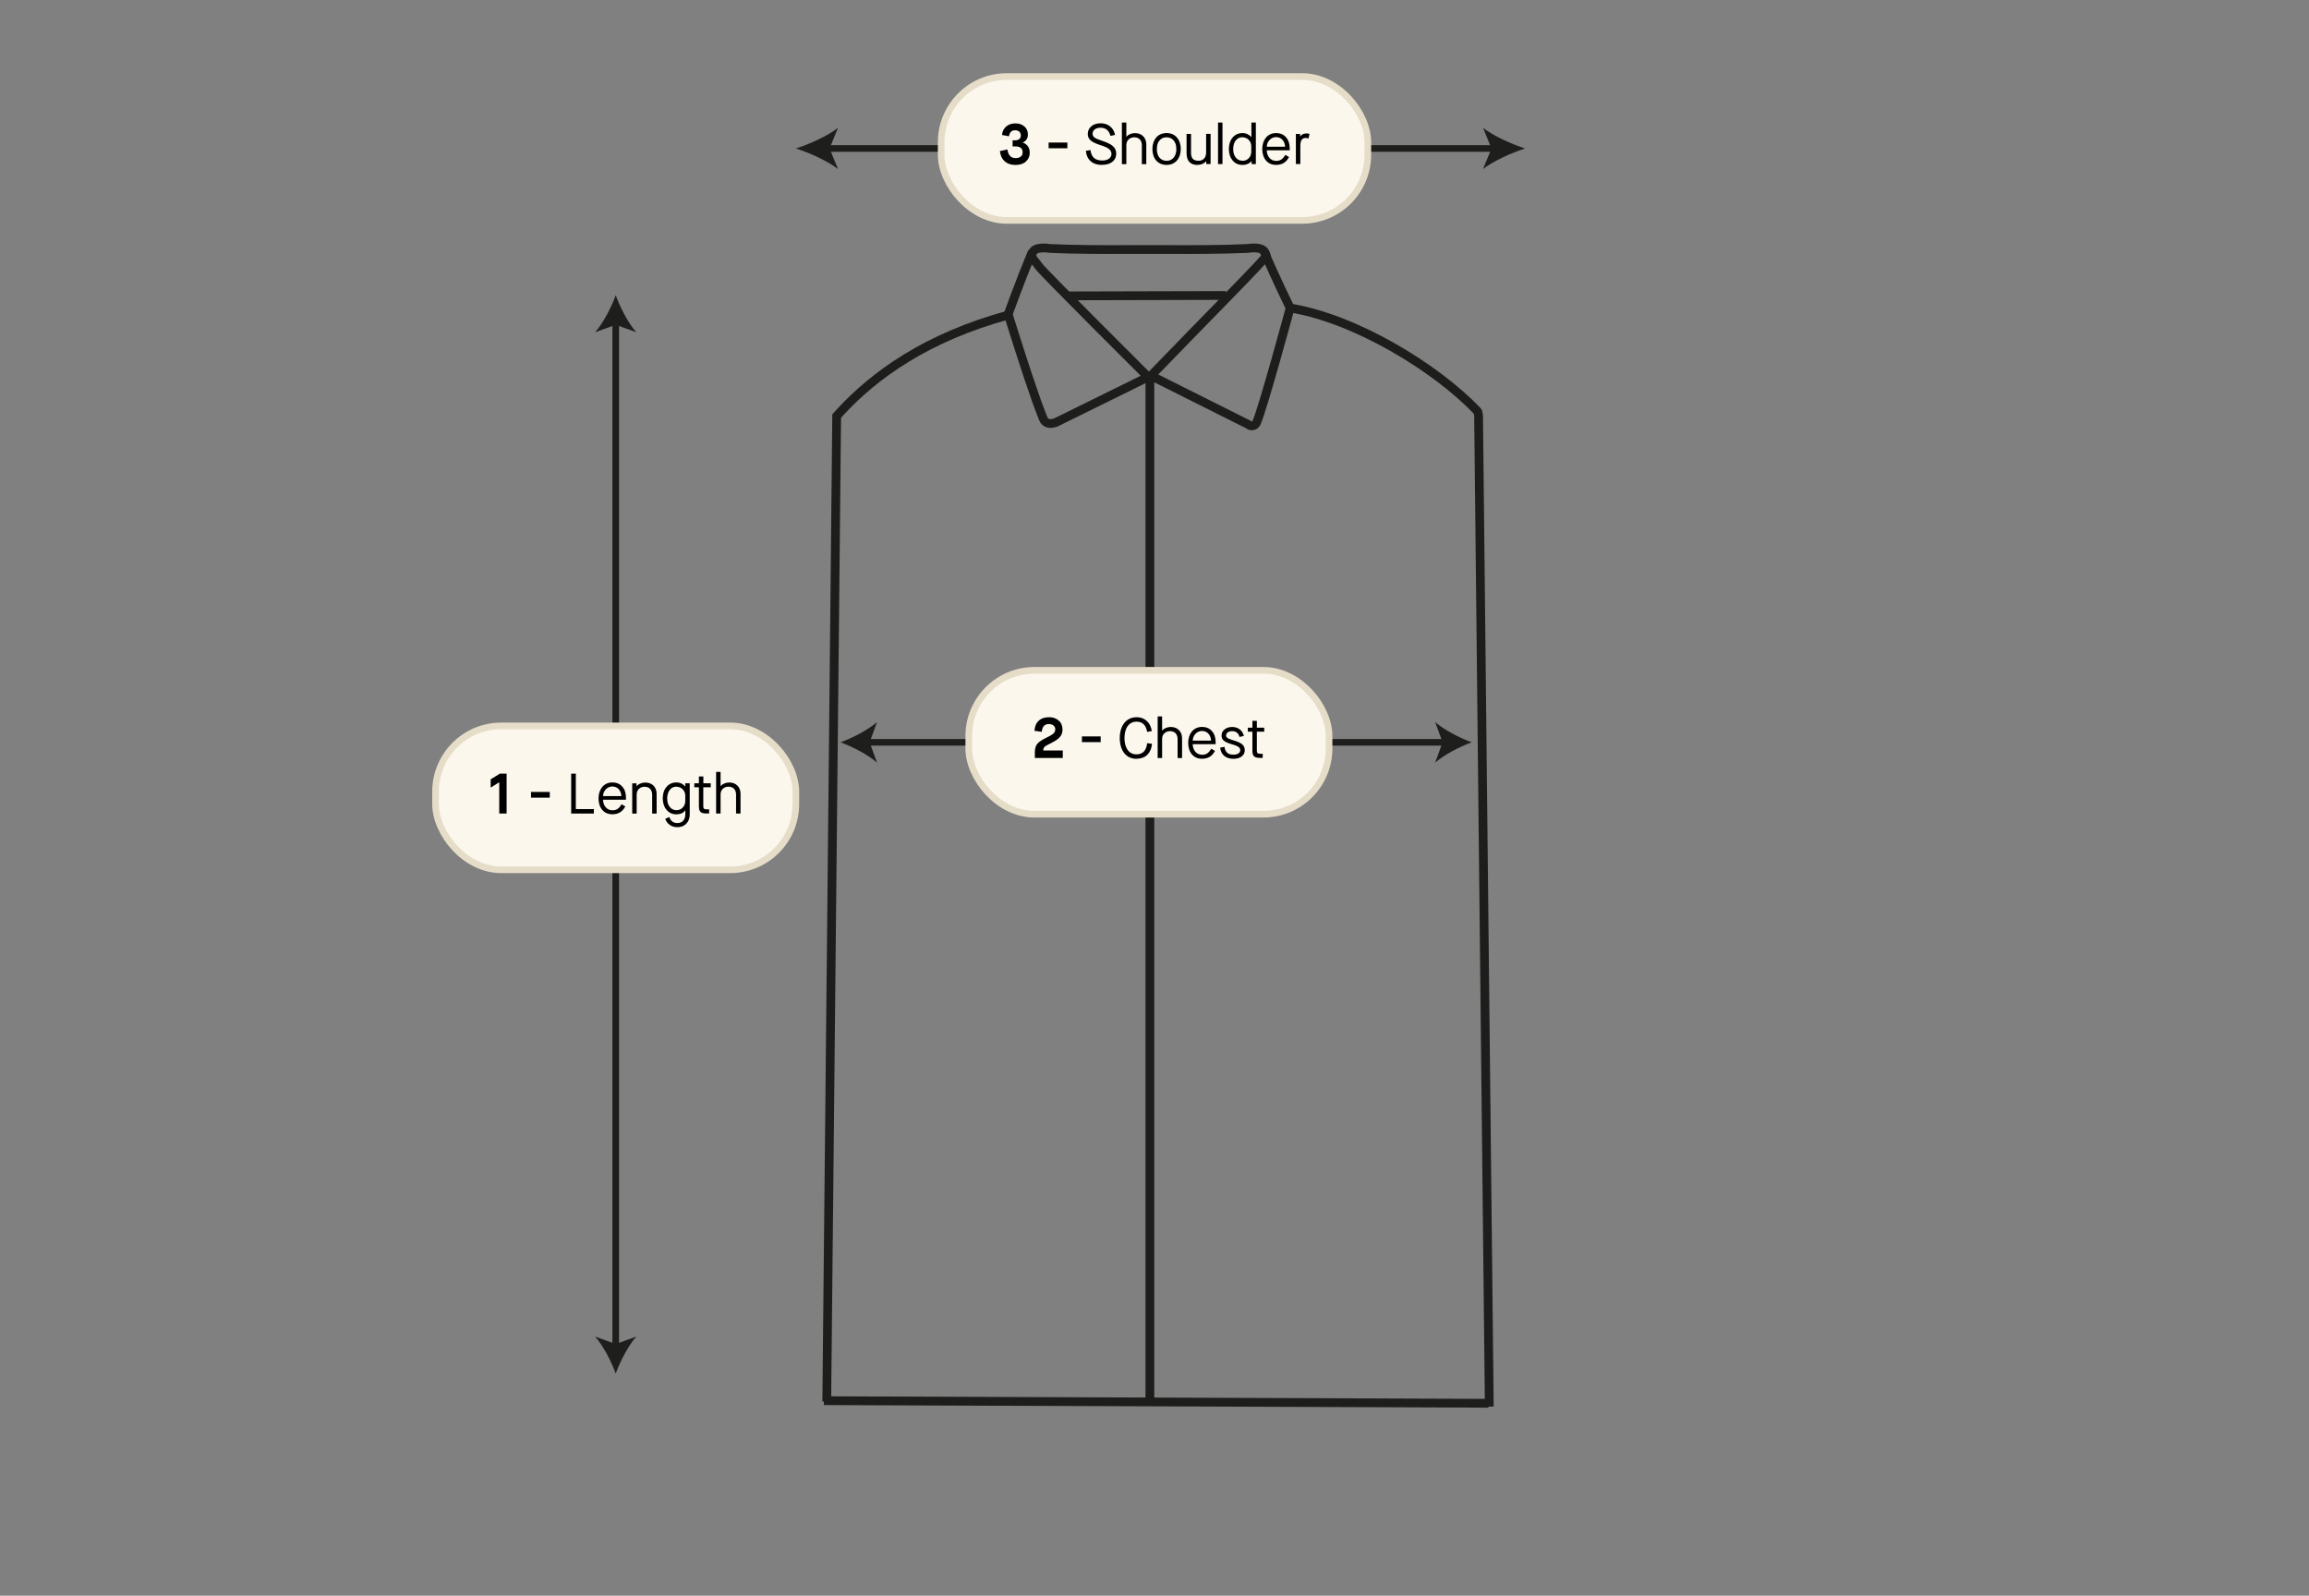 <svg viewBox="0 0 347.29 240" version="1.1" xmlns="http://www.w3.org/2000/svg" id="Calque_1">
  
  <rect x="0" y="0" width="347.29" height="240" fill="#808080" stroke="none"/>
  
  <defs>
    <style>
      .st0 {
        stroke: #1d1d1b;
        stroke-width: 1.32px;
      }

      .st0, .st1, .st2, .st3 {
        stroke-miterlimit: 10;
      }

      .st0, .st1, .st3 {
        fill: none;
      }

      .st1, .st3 {
        stroke: #1e1e1c;
      }

      .st2 {
        fill: #fbf7ec;
        stroke: #e6ddc9;
      }

      .st4 {
        fill: #1e1e1c;
      }

      .st3 {
        stroke-width: .99px;
      }
    </style>
  </defs>
  <g id="c">
    <g>
      <g>
        <line y2="211.06" x2="223.87" y1="210.67" x1="123.92" class="st0"></line>
        <path d="M124.35,210.81l1.49-148.23c.18-.2.35-.39.53-.59,5.15-5.58,13-11.26,25.3-14.61" class="st0"></path>
        <path d="M107.99,205.62" class="st0"></path>
        <path d="M108.2,213.2" class="st0"></path>
        <path d="M124.46,168.53" class="st0"></path>
        <path d="M224,211.56l-1.61-148.97c-.06-.27-.03-.6-.22-.8-6.31-6.59-18.37-13.88-28.11-15.46" class="st0"></path>
        <g>
          <path d="M172.95,56.57l-14.08,6.94c-.75.31-1.63.31-1.96-.54-1.32-3.31-2.84-7.97-5.32-15.84" class="st0"></path>
          <path d="M194.05,46.32s-4.08,15.06-5.05,17.24c-.23.52-.83.66-1.24.29l-14.73-7.38" class="st0"></path>
          <line y2="44.5" x2="160.61" y1="44.44" x1="184.39" class="st0"></line>
          <path d="M151.44,47.79s2.07-5.76,3.84-9.94" class="st0"></path>
          <path d="M194.21,46.66s-2.35-4.77-4.12-8.96" class="st0"></path>
          <path d="M172.81,56.82s-15.97-15.9-16.51-16.7c-.39-.59-.98-1.09-1.14-1.65.07-.18.12-.35.16-.49l.16-.27c.68-.66,2.39-.34,2.39-.34,3.84.18,8.7.18,12.1.16h5.47c3.39.02,8.36.02,12.25-.16,0,0,1.7-.33,2.39.34l.26.38c.04.12.08.24.12.38-.17.56-8.95,9.33-17.66,18.36" class="st0"></path>
          <line y2="211.02" x2="172.95" y1="56.81" x1="172.95" class="st0"></line>
        </g>
      </g>
      <g>
        <line y2="202.67" x2="92.61" y1="48.33" x1="92.61" class="st1"></line>
        <path d="M92.61,44.41c-.68,1.85-1.85,4.14-3.1,5.56l3.1-1.12,3.09,1.12c-1.24-1.42-2.41-3.71-3.09-5.56Z" class="st4"></path>
        <path d="M92.61,206.59c-.68-1.85-1.85-4.14-3.1-5.56l3.1,1.12,3.09-1.12c-1.24,1.42-2.41,3.71-3.09,5.56Z" class="st4"></path>
      </g>
      <g>
        <line y2="22.33" x2="124.17" y1="22.33" x1="224.91" class="st1"></line>
        <path d="M229.39,22.33c-2.1-.68-4.71-1.85-6.33-3.1l1.27,3.1-1.27,3.09c1.62-1.24,4.23-2.41,6.33-3.09Z" class="st4"></path>
        <path d="M119.71,22.33c2.1-.68,4.71-1.85,6.33-3.1l-1.27,3.1,1.27,3.09c-1.62-1.24-4.23-2.41-6.33-3.09Z" class="st4"></path>
      </g>
      <g>
        <line y2="111.65" x2="130.31" y1="111.65" x1="217.47" class="st3"></line>
        <path d="M221.34,111.65c-1.82-.68-4.08-1.83-5.48-3.05l1.11,3.05-1.11,3.05c1.4-1.22,3.66-2.37,5.48-3.05Z" class="st4"></path>
        <path d="M126.43,111.65c1.82-.68,4.08-1.83,5.48-3.05l-1.11,3.05,1.11,3.05c-1.4-1.22-3.66-2.37-5.48-3.05Z" class="st4"></path>
      </g>
    </g>
  </g>
  <rect ry="9.88" rx="9.88" height="21.64" width="54.19" y="109.18" x="65.51" class="st2"></rect>
  <g>
    <path d="M76.19,122.36h-1.1v-4.71l-1.29.81v-1.24l1.38-.86h1.02v6Z"></path>
    <path d="M82.69,119.97h-2.82v-.86h2.82v.86Z"></path>
    <path d="M85.91,116.36h.7v5.33h2.71v.67h-3.41v-6Z"></path>
    <path d="M92.11,122.48c-.64-.01-1.15-.23-1.52-.66-.37-.43-.56-1.01-.57-1.74.01-.73.21-1.3.58-1.74.38-.43.88-.65,1.52-.66.62.01,1.11.22,1.47.63.37.41.55.95.56,1.63v.34h-3.45c.01.45.14.82.39,1.12.25.3.59.46,1.01.47.31,0,.58-.06.79-.21.21-.14.41-.37.6-.7l.56.33c-.2.39-.46.68-.78.88-.33.2-.71.3-1.15.3ZM93.46,119.74c-.02-.42-.15-.76-.39-1.03-.24-.27-.56-.41-.97-.42-.4.01-.73.16-.99.44-.26.28-.39.62-.41,1.01h2.76Z"></path>
    <path d="M95.09,117.82h.65v.42h.02c.14-.17.33-.3.56-.39.23-.1.47-.15.72-.15.53,0,.95.16,1.26.47.3.31.46.73.46,1.26v2.94h-.67v-2.85c0-.37-.11-.66-.3-.87-.2-.21-.48-.31-.83-.32-.37,0-.65.12-.87.33-.22.21-.33.5-.33.86v2.85h-.67v-4.54Z"></path>
    <path d="M101.89,124.41c-.44,0-.82-.11-1.14-.33-.32-.22-.55-.52-.7-.92l.61-.27c.13.32.29.55.49.69.19.14.44.21.75.21.37,0,.66-.13.87-.36.21-.24.31-.57.31-.98v-.57h-.02c-.14.2-.32.35-.55.45-.23.1-.49.15-.8.15-.61-.01-1.1-.24-1.46-.68-.37-.43-.55-1.01-.57-1.72.01-.72.2-1.3.57-1.73.37-.43.86-.66,1.47-.67.27,0,.52.05.75.16.23.1.42.25.58.45h.02v-.48h.67v4.68c0,.58-.17,1.04-.51,1.39-.33.35-.77.53-1.34.53ZM101.75,121.86c.37-.01.68-.14.93-.39.25-.25.37-.57.39-.94v-.88c-.01-.38-.14-.69-.39-.94-.25-.25-.57-.37-.96-.39-.42,0-.75.17-.99.49-.25.32-.37.75-.38,1.28,0,.54.13.97.39,1.28.25.32.59.48,1.03.49Z"></path>
    <path d="M105.78,118.42v2.9c0,.14.04.25.11.32.07.06.2.09.39.09h.38v.62h-.43c-.41,0-.69-.07-.86-.23-.17-.16-.25-.43-.25-.81v-2.9h-.69v-.6h.69v-1.03h.67v1.03h1.11v.6h-1.11Z"></path>
    <path d="M107.71,116.1h.67v2.13h.02c.14-.17.32-.3.54-.39.23-.1.47-.15.72-.15.53,0,.95.16,1.25.47.31.3.47.72.47,1.25v2.95h-.67v-2.85c0-.37-.11-.66-.3-.87-.2-.21-.48-.31-.83-.32-.37,0-.65.12-.87.33-.22.21-.33.5-.33.86v2.85h-.67v-6.25Z"></path>
  </g>
  <rect ry="9.88" rx="9.88" height="21.64" width="54.19" y="100.82" x="145.71" class="st2"></rect>
  <g>
    <path d="M159.86,114h-4.21v-.87c0-.55.13-.98.39-1.28.21-.26.66-.56,1.35-.9l.17-.09c.27-.13.43-.21.49-.25.05-.03.17-.11.34-.24.22-.17.33-.41.33-.7,0-.22-.09-.41-.27-.55-.18-.15-.42-.22-.71-.22-.63,0-.98.39-1.05,1.17l-1.1-.15c.04-.66.25-1.16.64-1.52s.91-.53,1.57-.53c.58,0,1.06.17,1.44.51.38.33.57.79.57,1.37,0,.49-.17.9-.51,1.22-.25.25-.61.49-1.07.72-.48.25-.77.4-.88.46-.14.08-.24.17-.32.27-.08.13-.12.27-.12.45h2.94v1.13Z"></path>
    <path d="M165.55,111.62h-2.82v-.86h2.82v.86Z"></path>
    <path d="M170.94,114.13c-.78-.01-1.39-.29-1.84-.85-.45-.56-.67-1.32-.68-2.28.01-.95.24-1.71.69-2.27.45-.56,1.06-.84,1.83-.86.62,0,1.14.19,1.55.57.41.37.65.88.75,1.52l-.7.12c-.09-.5-.26-.89-.53-1.15-.27-.26-.62-.39-1.06-.39-.57,0-1.01.23-1.33.66-.32.43-.48,1.03-.49,1.8,0,.77.17,1.37.49,1.81.31.43.76.65,1.33.65.46,0,.83-.14,1.1-.43.27-.29.43-.7.49-1.25l.73.09c-.06.7-.3,1.25-.7,1.65-.41.39-.94.59-1.61.6Z"></path>
    <path d="M174.12,107.75h.67v2.13h.02c.14-.17.32-.3.54-.39.23-.1.47-.15.72-.15.53,0,.95.16,1.25.47.31.3.47.72.47,1.25v2.95h-.67v-2.85c0-.37-.11-.66-.3-.87-.2-.21-.48-.31-.83-.32-.37,0-.65.12-.87.33-.22.21-.33.5-.33.86v2.85h-.67v-6.25Z"></path>
    <path d="M180.8,114.13c-.64-.01-1.15-.23-1.52-.66-.37-.43-.56-1.01-.57-1.74.01-.73.21-1.3.58-1.74.38-.43.88-.65,1.52-.66.62.01,1.11.22,1.47.63.37.41.55.95.56,1.63v.34h-3.45c.01.45.14.82.39,1.12.25.3.59.46,1.01.47.31,0,.58-.06.79-.21.21-.14.41-.37.6-.7l.56.33c-.2.39-.46.68-.78.88-.33.2-.71.3-1.15.3ZM182.15,111.39c-.02-.42-.15-.76-.39-1.03-.24-.27-.56-.41-.97-.42-.4.01-.73.16-.99.44-.26.28-.39.62-.41,1.01h2.76Z"></path>
    <path d="M185.54,114.13c-.59,0-1.06-.15-1.41-.44-.35-.29-.55-.71-.61-1.24l.65-.12c.06.41.2.71.42.9s.53.28.94.27c.31,0,.56-.06.74-.18.17-.11.26-.27.27-.47,0-.21-.08-.38-.27-.51-.18-.13-.51-.27-.99-.4-.57-.16-.97-.34-1.21-.54-.23-.2-.35-.45-.34-.76,0-.39.15-.7.45-.93.29-.24.67-.36,1.14-.37.46,0,.85.13,1.16.37.31.23.51.56.6.98l-.65.15c-.08-.29-.21-.5-.39-.65-.19-.15-.42-.22-.71-.22s-.5.06-.66.18c-.17.11-.25.27-.26.47,0,.15.07.29.23.39.17.11.46.22.87.34.62.18,1.07.38,1.33.61.26.22.38.51.38.87,0,.4-.16.71-.46.94-.3.23-.7.35-1.22.36Z"></path>
    <path d="M189.04,110.06v2.9c0,.14.04.25.11.32.07.06.2.09.39.09h.38v.62h-.43c-.41,0-.69-.07-.87-.23-.17-.16-.25-.43-.25-.81v-2.9h-.69v-.6h.69v-1.03h.67v1.03h1.11v.6h-1.11Z"></path>
  </g>
  <rect ry="9.88" rx="9.88" height="21.64" width="64.17" y="11.51" x="141.56" class="st2"></rect>
  <g>
    <path d="M150.41,22.72l1.12-.24c.11.87.52,1.3,1.21,1.3.34,0,.6-.08.79-.23.19-.15.28-.37.28-.65,0-.59-.37-.88-1.12-.88h-.39v-.91h.35c.27,0,.49-.06.65-.19.16-.13.24-.31.24-.54s-.08-.44-.23-.58c-.15-.14-.36-.21-.63-.21-.52,0-.83.3-.92.91l-1.05-.2c.05-.54.26-.96.62-1.27.36-.31.83-.47,1.39-.47s.99.15,1.34.45c.36.3.54.7.54,1.2,0,.35-.08.63-.25.83-.15.19-.33.31-.52.38v.03c.23.05.47.21.7.46.23.25.35.61.35,1.07,0,.52-.19.96-.57,1.31-.37.35-.9.52-1.58.52s-1.2-.18-1.61-.54-.65-.88-.73-1.55Z"></path>
    <path d="M160.54,22.3h-2.82v-.86h2.82v.86Z"></path>
    <path d="M165.79,24.81c-.74,0-1.31-.18-1.73-.55-.42-.36-.67-.88-.74-1.57l.7-.12c.06.53.23.92.52,1.18.29.26.71.39,1.25.39.42,0,.76-.09,1-.27.25-.17.37-.41.38-.7.01-.3-.11-.55-.36-.75-.25-.21-.68-.4-1.29-.59-.71-.23-1.21-.47-1.49-.72-.29-.26-.43-.58-.42-.98.01-.47.19-.85.54-1.14.34-.29.8-.44,1.38-.45.57,0,1.05.16,1.44.47.38.31.63.73.74,1.28l-.69.15c-.1-.4-.27-.7-.52-.91-.25-.21-.57-.32-.97-.32-.37,0-.66.09-.87.25-.22.17-.33.39-.33.67,0,.22.1.41.31.57.22.15.59.31,1.13.48.77.25,1.32.52,1.64.82.33.3.49.69.48,1.15-.01.5-.21.89-.58,1.19-.38.3-.88.45-1.51.45Z"></path>
    <path d="M168.74,18.43h.67v2.13h.02c.14-.17.32-.3.54-.39.23-.1.47-.15.72-.15.53,0,.95.16,1.25.47.31.3.47.72.47,1.25v2.95h-.67v-2.85c0-.37-.11-.66-.3-.87-.2-.21-.48-.31-.83-.32-.37,0-.65.12-.87.33-.22.21-.33.5-.33.86v2.85h-.67v-6.25Z"></path>
    <path d="M175.46,24.81c-.65-.01-1.17-.23-1.55-.66-.38-.43-.57-1.01-.58-1.74.01-.73.21-1.3.58-1.74.38-.43.9-.65,1.55-.66.65.01,1.17.23,1.55.66.38.43.58,1.01.59,1.74-.01.73-.21,1.3-.59,1.74-.38.43-.9.65-1.55.66ZM175.46,24.19c.46,0,.81-.17,1.07-.48.26-.31.4-.75.4-1.29,0-.55-.14-.98-.4-1.29-.26-.31-.61-.47-1.07-.48-.46,0-.81.17-1.07.48s-.39.75-.39,1.29c0,.55.14.98.39,1.29.26.31.61.47,1.07.48Z"></path>
    <path d="M180.07,24.81c-.51,0-.9-.16-1.18-.45-.27-.29-.41-.71-.42-1.27v-2.95h.67v2.85c0,.4.09.7.27.9.19.19.47.29.86.29.35,0,.62-.11.83-.33.2-.22.3-.51.31-.87v-2.85h.67v4.54h-.65v-.42h-.02c-.14.17-.33.31-.56.4-.23.1-.49.15-.77.15Z"></path>
    <path d="M183.2,18.43h.67v6.25h-.67v-6.25Z"></path>
    <path d="M186.86,24.81c-.61-.01-1.09-.23-1.46-.67s-.56-1.01-.57-1.73c.01-.72.2-1.3.57-1.73.37-.43.86-.66,1.46-.67.29,0,.54.06.77.17.23.11.42.25.57.44h.02v-2.19h.67v6.25h-.64v-.45h-.02c-.15.18-.35.33-.58.43-.24.1-.5.15-.78.15ZM186.9,24.19c.37-.01.68-.14.92-.39.25-.25.37-.57.38-.95v-.88c-.01-.38-.14-.69-.39-.94-.25-.25-.57-.37-.96-.39-.41,0-.74.17-.99.49-.25.31-.37.74-.38,1.28,0,.54.13.97.38,1.28.25.32.59.48,1.03.49Z"></path>
    <path d="M191.94,24.81c-.64-.01-1.15-.23-1.52-.66-.37-.43-.56-1.01-.57-1.74.01-.73.21-1.3.58-1.74.38-.43.88-.65,1.52-.66.62.01,1.11.22,1.47.63.37.41.55.95.56,1.63v.34h-3.45c.01.45.14.82.39,1.12.25.3.59.46,1.01.47.31,0,.58-.06.79-.21.21-.14.41-.37.6-.7l.56.33c-.2.39-.46.68-.78.88-.33.2-.71.3-1.15.3ZM193.29,22.07c-.02-.42-.15-.76-.39-1.03-.24-.27-.56-.41-.97-.42-.4.01-.73.16-.99.44-.26.28-.39.62-.41,1.01h2.76Z"></path>
    <path d="M194.92,20.14h.63v.38h.02c.09-.14.21-.25.37-.33.17-.08.36-.12.57-.12.08,0,.16,0,.23.02.07.01.15.03.22.05l-.15.69c-.08-.03-.15-.05-.22-.06-.07-.01-.15-.02-.22-.02-.26,0-.46.09-.59.28-.13.19-.2.5-.2.92v2.72h-.67v-4.54Z"></path>
  </g>
</svg>